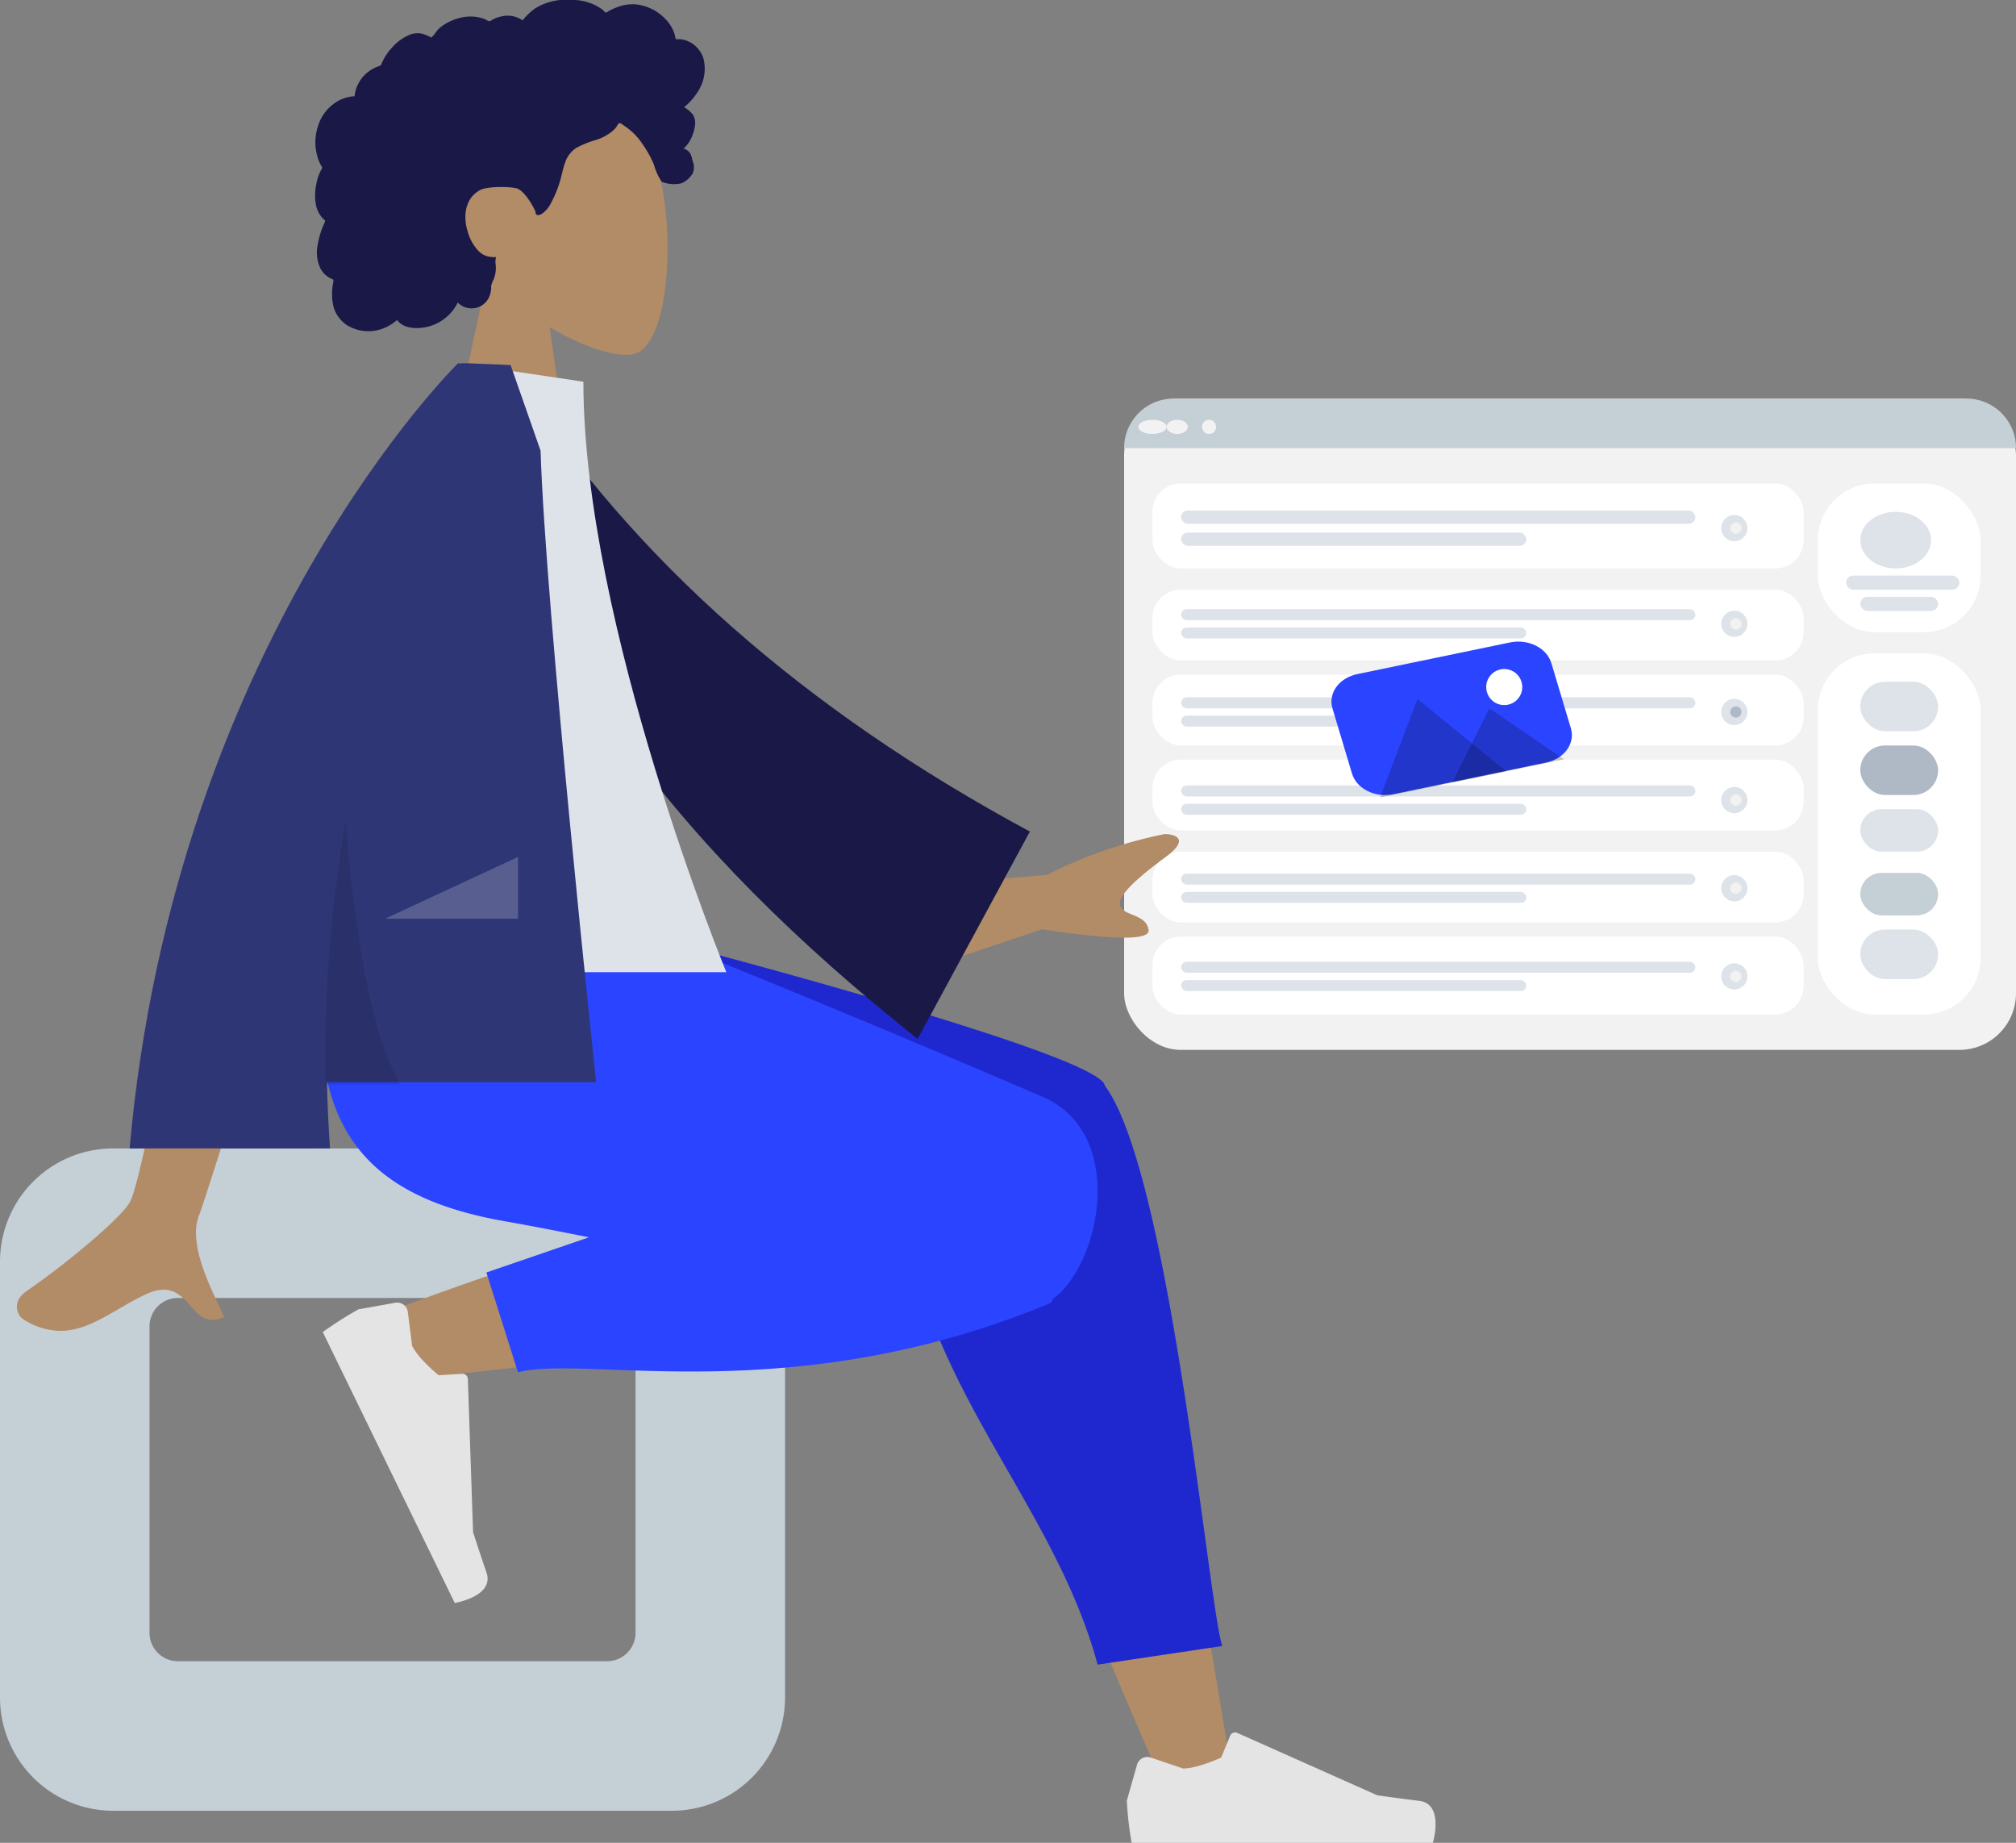 <svg xmlns="http://www.w3.org/2000/svg" width="284.813" height="260.294" viewBox="0 0 284.813 260.294">
  <rect x="0" y="0" width="284.813" height="260.294" fill="#808080" stroke="none"/>
  <g id="グループ_88" data-name="グループ 88" transform="translate(-991.188 -4934.706)">
    <g id="Image" transform="translate(1067.683 4985.135)">
      <g id="Web" transform="translate(82 5.865)">
        <rect id="Container" width="126" height="92" rx="8" transform="translate(0.317 0)" fill="#f2f2f2"/>
        <path id="Header" d="M7,0H119a7,7,0,0,1,7,7V7a0,0,0,0,1,0,0H0A0,0,0,0,1,0,7V7A7,7,0,0,1,7,0Z" transform="translate(0.317 0)" fill="#c5cfd6"/>
        <g id="Buttons" transform="translate(2.406 3)">
          <ellipse id="buttons-2" data-name="buttons" cx="2" cy="1" rx="2" ry="1" transform="translate(-0.089 0)" fill="#f2f2f2"/>
          <ellipse id="buttons-3" data-name="buttons" cx="1.5" cy="1" rx="1.5" ry="1" transform="translate(3.911 0)" fill="#f2f2f2"/>
          <circle id="buttons-4" data-name="buttons" cx="1" cy="1" r="1" transform="translate(8.911 0)" fill="#f2f2f2"/>
        </g>
        <g id="Content" transform="translate(4.812 12)">
          <g id="Components" transform="translate(93.836 24)">
            <rect id="Background" width="23" height="51" rx="8" transform="translate(-0.331 0)" fill="#fff"/>
            <g id="Rows" transform="translate(6.015 4)">
              <rect id="Data" width="11" height="7" rx="3.5" transform="translate(-0.346 0)" fill="#dde3e9"/>
              <rect id="Data-2" data-name="Data" width="11" height="7" rx="3.5" transform="translate(-0.346 9)" fill="#afb9c5"/>
              <rect id="Data-3" data-name="Data" width="11" height="6" rx="3" transform="translate(-0.346 18)" fill="#dde3e9"/>
              <rect id="Data-4" data-name="Data" width="11" height="7" rx="3.5" transform="translate(-0.346 35)" fill="#dde3e9"/>
              <rect id="Data-5" data-name="Data" width="11" height="6" rx="3" transform="translate(-0.346 27)" fill="#c5cfd6"/>
            </g>
          </g>
          <g id="Profile" transform="translate(93.836 0)">
            <rect id="Background-2" data-name="Background" width="23" height="21" rx="8" transform="translate(-0.331 0)" fill="#fff"/>
            <g id="Profile_Info" data-name="Profile Info" transform="translate(3.609 4)">
              <ellipse id="Avatar" cx="5" cy="4" rx="5" ry="4" transform="translate(2.061 0)" fill="#dde3e9"/>
              <rect id="Name" width="16" height="2" rx="1" transform="translate(0.061 9)" fill="#dde3e9"/>
              <rect id="Name-2" data-name="Name" width="11" height="2" rx="1" transform="translate(2.061 12)" fill="#dde3e9"/>
            </g>
          </g>
          <g id="Rows-2" data-name="Rows" transform="translate(0 0)">
            <g id="Row" transform="translate(0)">
              <rect id="Container-2" data-name="Container" width="92" height="12" rx="4" transform="translate(-0.495 0)" fill="#fff"/>
              <g id="Text_Stuff" data-name="Text Stuff" transform="translate(3.554 3.817)">
                <rect id="Label" width="72.661" height="1.868" rx="0.934" fill="#dde3e9"/>
                <rect id="Label-2" data-name="Label" width="48.772" height="1.868" rx="0.934" transform="translate(0 3.113)" fill="#dde3e9"/>
              </g>
              <g id="Check" transform="translate(79.859 4.453)">
                <circle id="Background-3" data-name="Background" cx="1.854" cy="1.854" r="1.854" fill="#dde3e9"/>
                <circle id="Indicator" cx="0.795" cy="0.795" r="0.795" transform="translate(1.275 1.06)" fill="#f2f2f2"/>
              </g>
            </g>
            <g id="Row-2" data-name="Row" transform="translate(0 15)">
              <rect id="Container-3" data-name="Container" width="92" height="10" rx="4" transform="translate(-0.495 0)" fill="#fff"/>
              <g id="Text_Stuff-2" data-name="Text Stuff" transform="translate(3.554 2.752)">
                <rect id="Label-3" data-name="Label" width="72.661" height="1.55" rx="0.775" fill="#dde3e9"/>
                <rect id="Label-4" data-name="Label" width="48.772" height="1.55" rx="0.775" transform="translate(0 2.583)" fill="#dde3e9"/>
              </g>
              <g id="Check-2" data-name="Check" transform="translate(79.859 2.963)">
                <circle id="Background-4" data-name="Background" cx="1.854" cy="1.854" r="1.854" fill="#dde3e9"/>
                <circle id="Indicator-2" data-name="Indicator" cx="0.795" cy="0.795" r="0.795" transform="translate(1.275 1.06)" fill="#f2f2f2"/>
              </g>
            </g>
            <g id="Row-3" data-name="Row" transform="translate(0 27)">
              <rect id="Container-4" data-name="Container" width="92" height="10" rx="4" transform="translate(-0.495 0)" fill="#fff"/>
              <g id="Text_Stuff-3" data-name="Text Stuff" transform="translate(3.554 3.202)">
                <rect id="Label-5" data-name="Label" width="72.661" height="1.55" rx="0.775" fill="#dde3e9"/>
                <rect id="Label-6" data-name="Label" width="48.772" height="1.55" rx="0.775" transform="translate(0 2.583)" fill="#dde3e9"/>
              </g>
              <g id="Check-3" data-name="Check" transform="translate(79.859 3.414)">
                <circle id="Background-5" data-name="Background" cx="1.854" cy="1.854" r="1.854" fill="#dde3e9"/>
                <circle id="Indicator-3" data-name="Indicator" cx="0.795" cy="0.795" r="0.795" transform="translate(1.275 1.06)" fill="#afb9c5"/>
              </g>
            </g>
            <g id="Row-4" data-name="Row" transform="translate(0 64)">
              <rect id="Container-5" data-name="Container" width="92" height="11" rx="4" transform="translate(-0.495 0)" fill="#fff"/>
              <g id="Text_Stuff-4" data-name="Text Stuff" transform="translate(3.554 3.554)">
                <rect id="Label-7" data-name="Label" width="72.661" height="1.55" rx="0.775" fill="#dde3e9"/>
                <rect id="Label-8" data-name="Label" width="48.772" height="1.55" rx="0.775" transform="translate(0 2.583)" fill="#dde3e9"/>
              </g>
              <g id="Check-4" data-name="Check" transform="translate(79.859 3.766)">
                <circle id="Background-6" data-name="Background" cx="1.854" cy="1.854" r="1.854" fill="#dde3e9"/>
                <circle id="Indicator-4" data-name="Indicator" cx="0.795" cy="0.795" r="0.795" transform="translate(1.275 1.06)" fill="#f2f2f2"/>
              </g>
            </g>
            <g id="Row-5" data-name="Row" transform="translate(0 52)">
              <rect id="Container-6" data-name="Container" width="92" height="10" rx="4" transform="translate(-0.495 0)" fill="#fff"/>
              <g id="Text_Stuff-5" data-name="Text Stuff" transform="translate(3.554 3.103)">
                <rect id="Label-9" data-name="Label" width="72.661" height="1.55" rx="0.775" fill="#dde3e9"/>
                <rect id="Label-10" data-name="Label" width="48.772" height="1.55" rx="0.775" transform="translate(0 2.583)" fill="#dde3e9"/>
              </g>
              <g id="Check-5" data-name="Check" transform="translate(79.859 3.315)">
                <circle id="Background-7" data-name="Background" cx="1.854" cy="1.854" r="1.854" fill="#dde3e9"/>
                <circle id="Indicator-5" data-name="Indicator" cx="0.795" cy="0.795" r="0.795" transform="translate(1.275 1.06)" fill="#f2f2f2"/>
              </g>
            </g>
            <g id="Row-6" data-name="Row" transform="translate(0 39)">
              <rect id="Container-7" data-name="Container" width="92" height="10" rx="4" transform="translate(-0.495 0)" fill="#fff"/>
              <g id="Text_Stuff-6" data-name="Text Stuff" transform="translate(3.554 3.652)">
                <rect id="Label-11" data-name="Label" width="72.661" height="1.55" rx="0.775" fill="#dde3e9"/>
                <rect id="Label-12" data-name="Label" width="48.772" height="1.55" rx="0.775" transform="translate(0 2.583)" fill="#dde3e9"/>
              </g>
              <g id="Check-6" data-name="Check" transform="translate(79.859 3.864)">
                <circle id="Background-8" data-name="Background" cx="1.854" cy="1.854" r="1.854" fill="#dde3e9"/>
                <circle id="Indicator-6" data-name="Indicator" cx="0.795" cy="0.795" r="0.795" transform="translate(1.275 1.06)" fill="#f2f2f2"/>
              </g>
            </g>
          </g>
        </g>
      </g>
      <g id="Image-2" data-name="Image" transform="translate(110.585 45.755) rotate(-14)">
        <path id="Fill_35" data-name="Fill 35" d="M0,0,0,0S0,0,0,0" transform="translate(16.534 15.052)" fill="#c5cfd6"/>
        <path id="Fill_37" data-name="Fill 37" d="M0,0H0S0,0,0,0" transform="translate(16.534 15.053)" fill="#c5cfd6"/>
        <path id="Fill_39" data-name="Fill 39" d="M.021,0,.014.016l0-.007C-.012.077.007.033.021,0" transform="translate(16.523 15.031)" fill="#c5cfd6"/>
        <path id="Fill_41" data-name="Fill 41" d="M.007,0,0,.008C0,.022.007,0,.007,0" transform="translate(16.531 15.048)" fill="#c5cfd6"/>
        <path id="Fill_43" data-name="Fill 43" d="M0,0Z" transform="translate(16.535 15.054)" fill="#c5cfd6"/>
        <path id="Fill_45" data-name="Fill 45" d="M0,0H0" transform="translate(16.535 15.054)" fill="#c5cfd6"/>
        <path id="Fill_47" data-name="Fill 47" d="M0,0H0" transform="translate(16.533 15.052)" fill="#c5cfd6"/>
        <path id="Fill_49" data-name="Fill 49" d="M0,0H0" transform="translate(16.535 15.054)" fill="#c5cfd6"/>
        <path id="Photo_Background" data-name="Photo Background" d="M4.765.191l22.025.881c2.631.105,4.85,2,4.955,4.238l.452,9.6c.105,2.235-1.943,3.962-4.574,3.857L5.6,17.882c-2.631-.105-4.85-2-4.955-4.238l-.452-9.6C.085,1.812,2.133.085,4.765.191Z" transform="translate(0 0)" fill="#2b44ff"/>
        <g id="icons8-night_landscape" transform="translate(3.069 5.28)">
          <path id="Mountains" d="M9.1.364.593,12.6l18.2.728Z" transform="translate(0 0)" fill="rgba(0,0,0,0.2)"/>
          <path id="Mountains-2" data-name="Mountains" d="M8.045.322.434,9.224l16.09.644Z" transform="translate(10.597 3.792)" fill="rgba(0,0,0,0.2)"/>
        </g>
        <circle id="Sun" cx="2.547" cy="2.547" r="2.547" transform="translate(21.922 4.442)" fill="#fff"/>
      </g>
    </g>
    <g id="グループ_2" data-name="グループ 2" transform="translate(926.188 4439.706)">
      <g id="Head" transform="translate(127.621 507.826)">
        <path id="Head-2" data-name="Head" d="M0,55.076,6.234,26.022C2.757,21.941.4,16.94.8,11.336,1.93-4.81,24.406-1.258,28.778,6.891s3.853,28.82-1.8,30.277c-2.254.581-7.054-.842-11.94-3.787l3.067,21.7Z" fill="#b28b67"/>
      </g>
      <path id="hair" d="M54.907,8.42a3.917,3.917,0,0,0-2.743-2.781,3.613,3.613,0,0,0-1.009-.1c-.122,0-.156.04-.213-.045a1.116,1.116,0,0,1-.06-.291,5.494,5.494,0,0,0-.2-.68,5.549,5.549,0,0,0-1.338-1.989A6.737,6.737,0,0,0,45.293.619,5.9,5.9,0,0,0,42.86.95a9.633,9.633,0,0,0-1.181.5c-.115.058-.489.341-.6.322s-.384-.338-.488-.417A7.151,7.151,0,0,0,36.118,0,8.178,8.178,0,0,0,31.07,1.2a10.094,10.094,0,0,0-.911.756c-.152.141-.3.288-.44.441q-.127.138-.247.283c-.135.164-.113.218-.3.1a3.752,3.752,0,0,0-2.409-.542,5.391,5.391,0,0,0-1.454.411c-.158.068-.523.337-.692.34s-.527-.247-.7-.311a5.734,5.734,0,0,0-2.907-.269,7.506,7.506,0,0,0-2.85,1.121A3.831,3.831,0,0,0,17.1,4.5c-.124.171-.236.353-.377.512-.082.093-.246.189-.29.306a6.259,6.259,0,0,0-1.208-.533,2.975,2.975,0,0,0-1.7.065,6.758,6.758,0,0,0-2.68,1.9,7.609,7.609,0,0,0-.992,1.332q-.2.343-.371.7a2.621,2.621,0,0,1-.163.367c-.093.135-.155.138-.324.2a5.228,5.228,0,0,0-2.227,1.491,5.133,5.133,0,0,0-1.153,2.444,1.245,1.245,0,0,1-.046.3c-.042.039-.214.022-.279.03a5.875,5.875,0,0,0-.669.118,5.524,5.524,0,0,0-1.177.423,6.148,6.148,0,0,0-3.013,3.6,7.3,7.3,0,0,0,.114,5,4.883,4.883,0,0,0,.371.732c.089.143.117.143.06.293-.064.167-.182.329-.258.492a7.056,7.056,0,0,0-.533,1.671A7.837,7.837,0,0,0,.1,28.831,4.17,4.17,0,0,0,.543,30.1a3.636,3.636,0,0,0,.391.567c.077.091.158.179.244.262a1.626,1.626,0,0,1,.154.143c.1.13.123.023.07.214a8.552,8.552,0,0,1-.34.791c-.1.268-.2.539-.285.814a12,12,0,0,0-.415,1.7,5.324,5.324,0,0,0,.376,3.293,3.294,3.294,0,0,0,.932,1.109,3.458,3.458,0,0,0,.612.372c.111.053.253.075.3.183s-.026.345-.045.474a7.9,7.9,0,0,0,.093,3.4,4.7,4.7,0,0,0,1.863,2.5,5.8,5.8,0,0,0,5.794.164,6.083,6.083,0,0,0,1.293-.889c.992,1.336,3.034,1.294,4.485.913a6.442,6.442,0,0,0,4.092-3.381,2.726,2.726,0,0,0,4.331-.569,3.609,3.609,0,0,0,.365-1.188c.03-.217.011-.435.033-.65a3.357,3.357,0,0,1,.316-.8,4.44,4.44,0,0,0,.337-1.6,8.14,8.14,0,0,0-.062-.861,2.958,2.958,0,0,1,.088-.756,3.459,3.459,0,0,1-1.465-.183,2.892,2.892,0,0,1-1.132-.8,6.606,6.606,0,0,1-1.424-2.663c-.644-2.109-.38-4.639,1.741-5.8.988-.539,3.949-.537,5.126-.271,1.238.28,2.64,3.011,2.709,3.267.043.159.021.355.167.461.321.233.85-.171,1.086-.37a4.284,4.284,0,0,0,.952-1.266,15.659,15.659,0,0,0,1.305-3.2c.241-.853.4-1.733.711-2.564a3.922,3.922,0,0,1,1.577-2.035,13.889,13.889,0,0,1,2.714-1.1,6.736,6.736,0,0,0,2.51-1.379,3.469,3.469,0,0,0,.431-.48c.1-.138.2-.4.346-.489.234-.136.574.217.776.346a8.971,8.971,0,0,1,2.5,2.479,15.427,15.427,0,0,1,1.658,2.952,8.536,8.536,0,0,0,1.115,2.462,4.705,4.705,0,0,0,2.807.213,3.546,3.546,0,0,0,1.531-1.325,2.058,2.058,0,0,0,.174-1.349c-.054-.272-.164-.526-.224-.794a2.474,2.474,0,0,0-.206-.642,1.584,1.584,0,0,0-.988-.787,4.638,4.638,0,0,0,1.067-1.447,6.209,6.209,0,0,0,.552-1.885,2.288,2.288,0,0,0-.306-1.468,3.866,3.866,0,0,0-1.253-1.041,8.154,8.154,0,0,0,1.745-1.9A5.933,5.933,0,0,0,54.907,8.42Z" transform="translate(109.514 495)" fill="#191847"/>
      <path id="Seat" d="M94.908,93.555H16a16,16,0,0,1-16-16V16A16,16,0,0,1,16,0H94.908a16,16,0,0,1,16,16V77.555a16,16,0,0,1-16,16ZM25.125,21.126a4,4,0,0,0-4,4v43.3a4,4,0,0,0,4,4H85.783a4,4,0,0,0,4-4v-43.3a4,4,0,0,0-4-4Z" transform="translate(65 657.212)" fill="#c5cfd6"/>
      <path id="Skin" d="M95.5,48.6c-4.8-16.83-8.46-31.641-9.383-37.171-2.2-13.188,16.947-13.957,19.478-7.4,3.831,9.921,10.52,42.515,18.556,91.749l-9.186,2.68C105.293,77.059,98.3,58.428,95.5,48.6ZM2.83,31.309C11.7,27.8,42.759,16.831,57.739,13.728c4.305-.892,8.477-1.721,12.4-2.47,11.66-2.226,17.7,18.808,6.47,20.424C48.644,35.708,9,39.864,5.6,40.331a4.324,4.324,0,0,1-.587.04C.565,40.372-2.513,33.421,2.83,31.309Z" transform="translate(114.9 649.793)" fill="#b28b67"/>
      <path id="Leg_Back" data-name="Leg Back" d="M48.105,32.238a9.8,9.8,0,0,1-.13-2.5L0,5.317V0H5.705S75.326,17.74,76.857,22.738c.011.035.02.07.029.106l.07.094c9.2,12.65,14.707,74.409,16.515,79.033L75.845,104.6C69.1,79.6,47.532,62.183,48.105,32.238Z" transform="translate(144.22 625.524)" fill="#1f28cf"/>
      <path id="Leg_Front" data-name="Leg Front" d="M23.447,49.213l14.49-4.97c-4.389-.878-8.432-1.663-11.89-2.269C3.7,38.054-2.811,26.094,1.041,0H42.207c6.724,1.932,41.671,16.587,59.8,24.382,12,5.159,8.218,23.757,1.421,28.6a.663.663,0,0,1-.377.589c-25.142,10.42-46.671,9.914-60.808,9.408-6.42-.23-11.315-.46-14.332.334Z" transform="translate(110.269 625.524)" fill="#2b44ff"/>
      <path id="shoe" d="M3.375,3.547A1.509,1.509,0,0,0,1.44,4.564L0,9.637a48.469,48.469,0,0,0,.68,5.956H43.234s1.659-5.484-1.915-5.921-5.938-.79-5.938-.79L15.6.066a.754.754,0,0,0-1,.4L13.326,3.551S10.018,5.095,7.95,5.095Z" transform="matrix(0.438, 0.899, -0.899, 0.438, 124.323, 675.715)" fill="#e4e4e4"/>
      <path id="shoe-2" data-name="shoe" d="M3.375,3.879A1.509,1.509,0,0,0,1.44,4.9L0,9.969a48.469,48.469,0,0,0,.68,5.956H43.234S44.892,10.442,41.319,10s-5.938-.79-5.938-.79L15.6.4a.754.754,0,0,0-1,.4L13.326,3.883S10.018,5.427,7.95,5.427Z" transform="translate(224.194 739.369)" fill="#e4e4e4"/>
      <path id="Skin-2" data-name="Skin" d="M.925,67.806c-.842-.519-1.764-2.474.464-4C6.941,60,14.941,53.336,16.022,51.143c2.21-4.486,9.74-48.2,9.74-48.2L41.529,3s-14.6,47.14-15.767,50.025c-1.746,4.326,1.948,10.915,3.529,14.457-2.491,1.113-3.648-.309-4.914-1.731-1.35-1.517-2.825-3.033-6.175-1.474-4.286,1.994-7.828,5.159-12.052,5.159A9.8,9.8,0,0,1,.925,67.806ZM115.77,7.484l29.758-2.451a64.733,64.733,0,0,1,16.66-5.772c1.4.032,3.595.653.14,3.218s-6.972,5.42-6.459,6.913,3.621,1.11,4.013,3.385q.393,2.276-15.029-.055L120.382,20.9Z" transform="translate(67.386 613.545)" fill="#b28b67"/>
      <path id="Coat_Back" data-name="Coat Back" d="M0,1.683,6.4,0Q26.854,40.46,71.675,71.067l-18.83,27.44C22.121,68.42,2,36.364,0,1.683Z" transform="matrix(0.995, -0.105, 0.105, 0.995, 131.719, 549.27)" fill="#191847"/>
      <path id="Shirt" d="M0,86.01H58.095S37.906,36.922,37.906,2.611L20.382,0C6.609,22.15,2.72,49.422,0,86.01Z" transform="translate(109.514 546.304)" fill="#dde3e9"/>
      <path id="Coat_Front" data-name="Coat Front" d="M0,110.908C6.354,39.229,46.4,0,46.4,0l.014.012L46.424,0h1.144c2.053.071,6.255.255,6.255.255l4.234,12.1c.672,22.131,7.848,89.2,7.848,89.2H27.878q.1,4.612.438,9.351Z" transform="translate(83.313 546.304)" fill="#2f3676"/>
      <path id="Shade" d="M10.641,37.345H.047A192.76,192.76,0,0,1,2.913,0,202.887,202.887,0,0,0,5.469,20.888c1.38,7.476,3.12,13.012,5.171,16.456Z" transform="translate(110.945 610.813)" fill="rgba(0,0,0,0.1)"/>
      <path id="Light" d="M0,8.73,18.778,0V8.73Z" transform="translate(119.406 616.04)" fill="rgba(255,255,255,0.2)"/>
    </g>
  </g>
</svg>
